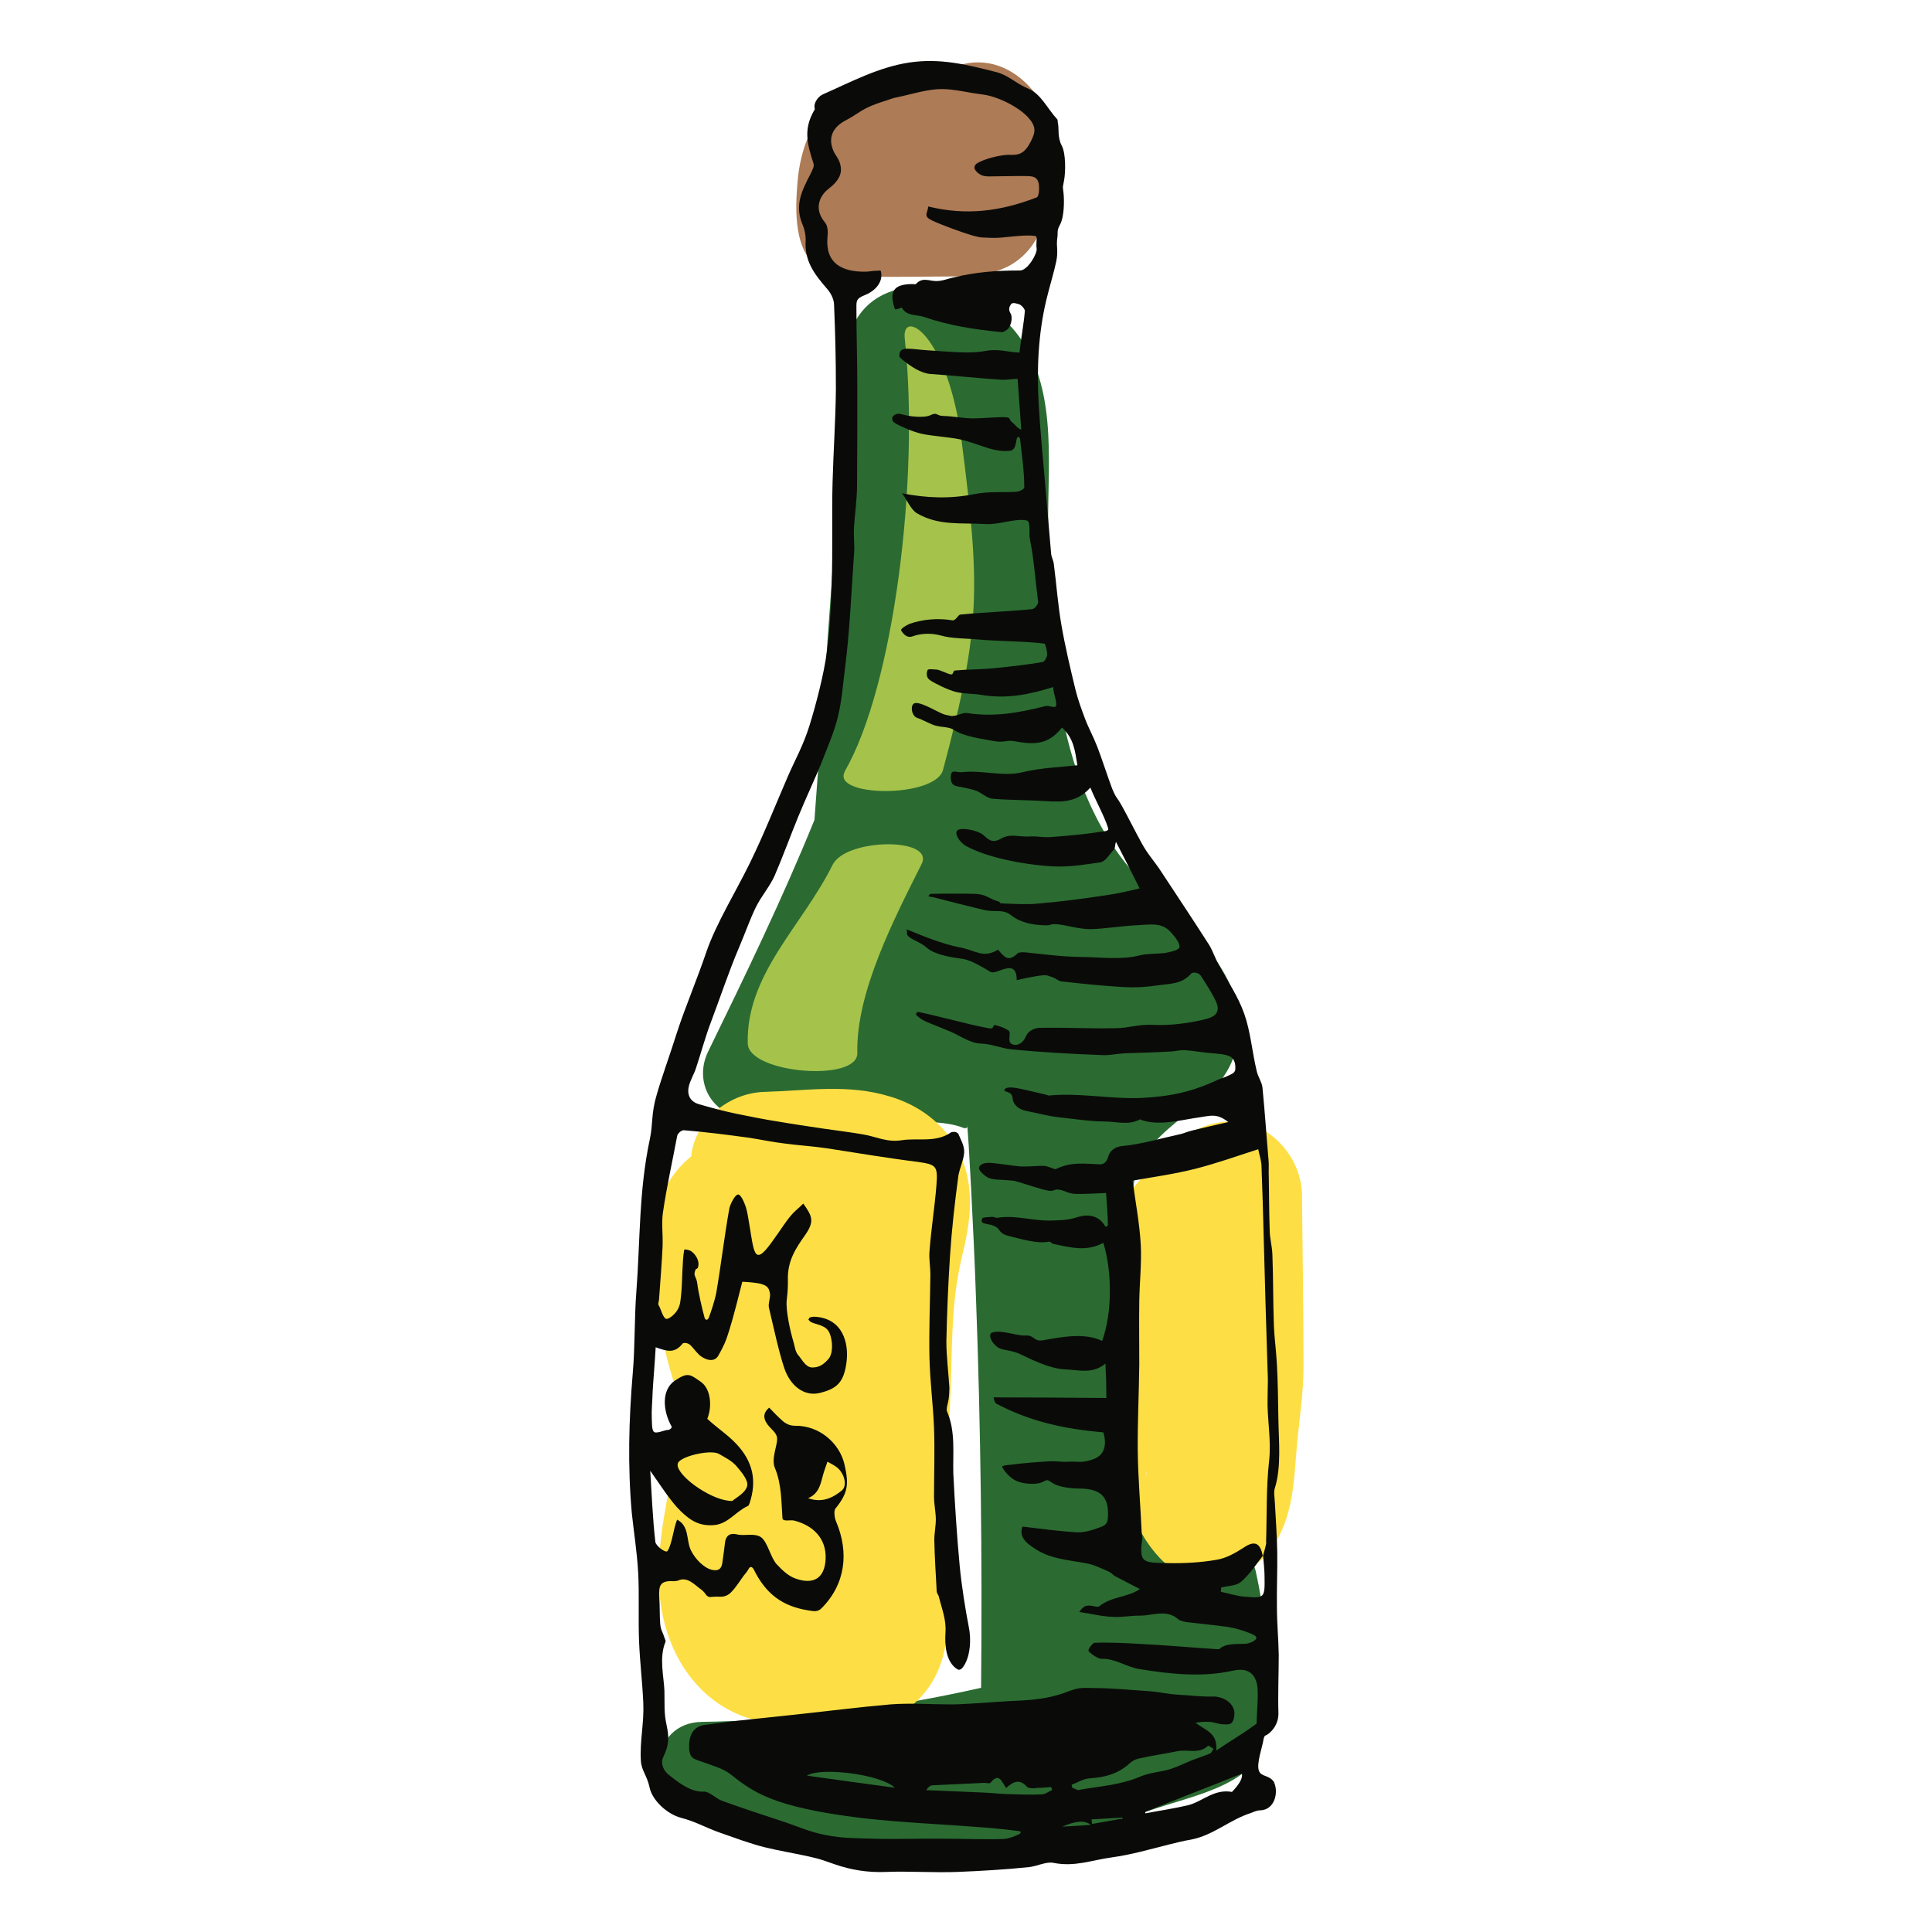 <?xml version="1.0" encoding="UTF-8"?>
<svg id="Laag_1" data-name="Laag 1" xmlns="http://www.w3.org/2000/svg" viewBox="0 0 64 64">
  <defs>
    <style>
      .cls-1 {
        fill: #0a0b09;
      }

      .cls-1, .cls-2 {
        fill-rule: evenodd;
      }

      .cls-1, .cls-2, .cls-3, .cls-4, .cls-5 {
        stroke-width: 0px;
      }

      .cls-2 {
        fill: #2b6b31;
      }

      .cls-3 {
        fill: #ad7b55;
      }

      .cls-4 {
        fill: #a5c34b;
      }

      .cls-5 {
        fill: #fddf45;
      }
    </style>
  </defs>
  <path class="cls-3" d="m27.2,8.95c.53.32,1.3.23,1.88.22.71,0,1.41,0,2.12-.01,1.08,0,2.14,0,2.89-.9.66-.8.86-2.1.88-3.11.03-1.97-1.83-3.91-3.79-2.72-.09.05-.16.12-.23.18-.47.21-1.13,0-1.63.04-.55.05-1.06.23-1.51.56-.91.65-1.3,1.74-1.39,2.81-.08.93-.14,2.36.78,2.92h0Z"/>
  <path class="cls-2" d="m22.9,59.92c4.06,1.31,8.38,1.54,12.56.73.97-.19,1.94-.44,2.88-.76.9-.3,2.35-.63,3.02-1.32.62-.65.59-2.06.62-2.89.04-1.22-.12-2.43-.38-3.62-.23-1.06-1.75-1.42-2.46-.62-.43.48-1.18-.57-1.28-1.09-.26-1.34.3-2.82.36-4.17.11-2.33-1.08-4.74-.65-7.04.38-2,2.97-2.38,3.4-4.5.47-2.36-1.63-3.89-3.08-5.36-3.01-3.07-3.15-7.88-3.17-11.92-.01-2.14.34-4.78-1.21-6.52-1.17-1.32-4.11-2.11-5.19-.18-.35.62-.25,1.5-.3,2.2-.05.73-.1,1.46-.16,2.18-.1,1.37-.2,2.75-.3,4.12-.19,2.66-.38,5.33-.58,8-1.06,2.61-2.3,5.17-3.52,7.67-.5,1.02.14,2.15,1.28,2.2,1.26.05,2.52.1,3.78.16.97.04,2.41-.16,3.31.14.17.08.24.05.21-.09.02.23.03.47.05.71.03.48.05.95.08,1.43.06,1.19.12,2.4.16,3.59.16,4.31.21,8.63.17,12.94-3.05.69-6.13,1.08-9.26,1.13-1.71.03-1.91,2.39-.36,2.89h0Z"/>
  <path class="cls-5" d="m25.35,41.03c.61-.01,1.22-.09,1.83-.1.32,0,.65,0,.97.03-.65-.06-.1.02.04.05l-.3-.12c.36.23.21.06-.45-.5l-.18-.69c0,.28,0,.27.03-.01-.02.14-.06.3-.1.44-.09.37-.19.73-.25,1.11-.2,1.22-.32,2.42-.32,3.65,0,2.15-.32,4.3-.21,6.44.02.47.08.94.1,1.41,0,.17.02.34.02.51v.25c-.03.31-.02.33,0,.05l1.17-1.18c.34-.04.41-.05.21-.05-.09-.05-.37-.02-.47-.03-.39-.03-.79-.01-1.18-.03l.22.03c-.27-.08-.28-.07-.01.04.12.11.21.19.31.31-.41-.47.22.42-.05-.14-.21-.43-.07.16-.01-.06.08-.35,0-.83.05-1.2-.05.47,0,.09,0,0,.05-.27.1-.56.16-.84.4-2.05.6-4.14.62-6.23.02-1.64.37-3.54-.42-5.05-1.34-2.57-4.72-1.59-5.35.94-.36,1.47-.08,3.08.22,4.52.2.97.56,1.88.84,2.83.37,1.24.49,2.38,1.43,3.38s2.55.91,3.46,0c.96-.96.91-2.49,0-3.46.15.16.21.58.16.17-.03-.2-.08-.42-.12-.62-.11-.51-.27-1-.43-1.49-.25-.77-.49-1.53-.65-2.32-.05-.25-.08-.5-.13-.76-.05-.3.05.56.01.09-.01-.16-.03-.33-.04-.49-.01-.27.11-1.22-.05-.42.05-.24.23-.49-.1.12l.05-.09c-.37.6-.91.91-1.63.94l-1.73-.71s-.42-.76-.34-.5c.09.3.05-.45-.01-.12-.05.27.01.62,0,.9-.02.56-.06,1.13-.07,1.69,0,1.66-.08,3.4-.36,4.91-.27,1.48-.61,2.95-.41,4.46.25,1.89,1.43,3.58,3.4,3.95.73.14,1.43.11,2.16.16,1.05.08,2.13-.08,2.92-.84,1.43-1.35,1-3.4.93-5.15s.16-3.6.21-5.4c.05-1.7.03-2.84.41-4.37.27-1.11.38-2.29-.18-3.34-.47-.89-1.3-1.5-2.26-1.78-1.37-.42-2.75-.19-4.14-.15-1.28.03-2.51,1.11-2.44,2.44.05,1.3,1.08,2.48,2.44,2.44h0l.03-.02Z"/>
  <path class="cls-5" d="m38.19,39.58c.01,1.76.03,3.51.05,5.27,0,.84-.04,1.66-.14,2.49-.04.36-.08.71-.1,1.07,0,.02,0,.49-.03.49.05-.38.05-.43,0-.16.15-.32.16-.36.03-.11l3.84-.49c.21.31.25.36.12.14l.13.32c-.02-.07-.04-.14-.05-.22-.04-.19-.03-.1.03.28,0-.33-.05-.67-.05-1-.02-.77,0-1.53,0-2.3.01-1.54-.01-3.09-.03-4.63-.01-1.28-1.12-2.51-2.44-2.44s-2.46,1.08-2.44,2.44c.01,1.74.04,3.49.02,5.23-.02,1.96-.15,4.11,1.28,5.64,1.08,1.17,3.07.82,3.84-.49.6-1.02.61-2.06.71-3.2.08-.89.22-1.75.22-2.65,0-1.89-.03-3.78-.05-5.67-.01-1.28-1.12-2.51-2.44-2.44s-2.46,1.08-2.44,2.44h-.03Z"/>
  <path class="cls-4" d="m27.99,25.54c1.62-2.81,2.48-9.69,1.98-14.34-.1-.98,1.42-.19,1.89,3.45.61,4.77.64,6.14-.62,10.85-.25.95-3.74.91-3.25.05h0Z"/>
  <path class="cls-4" d="m24.77,34.57c-.06-2.3,1.81-3.9,2.81-5.92.44-.89,3.39-.92,2.95-.03-.88,1.76-2.18,4.24-2.13,6.26.03.98-3.6.68-3.63-.31h0Z"/>
  <path class="cls-1" d="m41.94,51.1c.03-.9,0-1.81.1-2.7.08-.71-.07-1.39-.05-2.09,0-.2.01-.4.01-.6-.05-1.59-.1-3.19-.14-4.78-.02-.76-.04-1.51-.07-2.27,0-.2-.07-.39-.11-.59-.71.23-1.39.47-2.09.65-.68.17-1.38.27-2.07.39.09.69.23,1.41.27,2.13.03.62-.04,1.24-.05,1.86-.01.7,0,1.39,0,2.09-.01.96-.06,1.92-.05,2.88.01.9.09,1.8.13,2.7,0,.07.03.14.02.21-.12.83.05.78.88.8.53.01,1.06-.02,1.58-.11.32-.05.63-.23.91-.41.34-.23.54-.16.62.28-.23.3-.44.62-.72.86-.16.14-.44.13-.66.19,0,.05,0,.1-.01.14.26.05.51.14.78.16.67.06.68.05.67-.65,0-.24-.03-.47-.05-.71.04-.16.1-.31.11-.47h0Zm.27,7.96c.14.3.03.89-.46.91-.12,0-.21.05-.32.09-.71.23-1.24.74-1.98.88-.24.04-.48.1-.72.16-.64.16-1.25.34-1.91.43s-1.22.32-1.92.18c-.24-.05-.54.11-.81.14-.76.08-1.62.13-2.37.16-.75.03-1.68-.03-2.34,0s-1.22-.08-1.69-.24-.45-.17-.89-.27-1-.19-1.48-.31-1.01-.32-1.47-.48-.81-.37-1.28-.49-.96-.58-1.05-1c-.09-.42-.27-.56-.29-.89-.04-.67.11-1.24.08-1.92s-.11-1.32-.14-2.03.01-1.59-.03-2.29-.14-1.3-.21-1.96c-.14-1.57-.1-3.08.03-4.63.08-.91.05-1.8.12-2.71.13-1.71.08-3.35.45-5.07.1-.47.04-.84.22-1.44.17-.6.43-1.3.68-2.09.25-.78.66-1.74.97-2.66.32-.93.98-2,1.44-2.94s.83-1.88,1.25-2.85c.25-.58.52-1.04.73-1.72s.47-1.67.57-2.42c.1-.76.14-1.52.16-2.26.04-1.11,0-2.31.03-3.37.03-1.06.1-2.08.11-3.07,0-1-.02-1.83-.06-2.79,0-.19-.1-.39-.23-.54-.44-.51-.76-.93-.71-1.63,0-.16-.04-.35-.1-.49-.28-.65-.03-1.13.27-1.71.05-.11.12-.23.09-.32-.22-.67-.34-1.15.03-1.78.01-.02.02.02,0-.1-.01-.12.09-.32.27-.41.93-.41,1.86-.91,2.88-1.06s1.9.07,2.88.32c.39.1.65.38,1.06.55s.62.65.95,1.01c.03.03,0,.02.03.16s-.02.45.12.71.13.87.08,1.15-.05.16-.02.42c.03.27.02.8-.11,1.04s-.06.24-.1.49c-.03.25.04.4-.03.74s-.23.86-.33,1.28c-.27,1.13-.32,2.32-.25,3.48.05.86.14,1.77.21,2.59s.13,1.52.2,2.33c.01.12.08.23.09.35.09.69.13,1.31.25,2.01.12.7.3,1.46.47,2.16.08.32.19.62.31.94s.27.58.41.94c.14.36.36,1.04.49,1.38.14.34.14.25.32.57s.48.92.67,1.26c.19.35.42.59.62.9.54.82,1.08,1.63,1.61,2.46.12.2.19.43.31.64.29.55.64,1.04.85,1.64s.26,1.27.41,1.89c.04.19.17.36.19.54.08.8.13,1.58.2,2.38.02.19,0,.39.01.58.01.59.01,1.17.03,1.76,0,.27.08.54.09.82.03.8.02,1.54.05,2.37.02.44.07.74.1,1.28s.04,1.21.05,1.87.1,1.52-.12,2.22c-.04.12-.01.3,0,.45.03.56.07,1.08.08,1.65.01.58-.02,1.26-.01,1.83,0,.58.05,1,.06,1.59,0,.6-.03,1.32-.01,1.95,0,.27-.13.49-.29.63-.15.14-.17.03-.21.25-.03.21-.23.76-.15,1,.07.23.38.13.53.43l-.05-.02Zm-19.16-17.02c-.11.24.02.22.05.49.03.26.16.84.24,1.12,0,.03.08.14.14,0,.05-.13.2-.56.25-.84.15-.87.27-1.89.43-2.78.03-.14.19-.47.3-.46.08.01.19.23.26.46.07.23.16.97.23,1.26s.16.39.4.13c.23-.25.59-.83.79-1.08s.27-.27.47-.47c.29.41.38.58.07,1.03-.32.45-.6.87-.58,1.5,0,.22,0,.34-.04.68-.03.34.11.99.23,1.39.04.13.05.31.16.43s.23.39.45.4c.22,0,.37-.08.55-.29.18-.21.12-.77-.03-.95-.15-.19-.5-.2-.59-.29s-.03-.05-.03-.1c.01-.04.14-.06.21-.05.9.06,1.12.86,1.03,1.52s-.32.86-.87,1c-.54.14-1-.25-1.19-.82s-.36-1.38-.51-2.01c-.03-.14.07-.36.03-.49-.03-.14-.07-.21-.23-.27-.16-.06-.48-.08-.68-.09-.12.47-.3,1.19-.43,1.6-.12.4-.2.55-.36.84s-.52.1-.65-.03-.21-.25-.29-.32c-.08-.07-.22-.08-.25-.04-.27.34-.52.25-.89.12-.02.41-.08,1.1-.1,1.46-.01.35-.04.63-.03.86.01.22,0,.38.06.47.07.1.39-.06.46-.05s.16-.08.14-.11c-.3-.53-.34-1.22.1-1.52s.51-.21.86.03c.35.24.38.84.22,1.23.32.3.67.52.97.84.54.58.68,1.21.43,1.96-.01.03-.03.08-.06.09-.4.18-.65.59-1.11.63-.46.04-.76-.12-1.11-.46s-.71-.92-1.01-1.34c.05.77.08,1.6.17,2.36.01.12.34.38.4.3.15-.21.2-.76.32-1.04.41.21.3.68.45,1s.47.63.74.67.3-.14.32-.33c.03-.19.05-.38.08-.6.03-.21.16-.31.4-.25.23.06.59-.06.8.1.21.16.32.7.52.9.19.2.38.38.61.46.58.21.97.01,1-.65.03-.67-.41-1.11-1.05-1.27-.12-.03-.37.05-.38-.08-.04-.51-.02-1.11-.25-1.66-.1-.22,0-.54.05-.78s.03-.32-.16-.51-.39-.45-.08-.71c.13.14.35.36.48.47.14.1.25.13.38.13.8-.01,1.46.57,1.63,1.26.16.69.12.97-.3,1.49-.05.07-.03.3.03.43.43,1.02.31,2.07-.49,2.87-.08.08-.18.1-.27.09-.91-.11-1.48-.47-1.91-1.26-.04-.08-.09-.21-.16-.2-.07.01-.07.1-.18.22s-.37.57-.56.69-.32.05-.54.08c-.22.03-.17-.11-.37-.25-.2-.14-.45-.44-.76-.29-.03.01-.1.02-.15.02-.45-.03-.49.16-.47.5.02.34.01.69.03.91.02.22.09.29.12.4.03.11.08.16.05.21-.21.52-.05,1.13-.03,1.61.01.47-.02.71.07,1.13s.09.66-.12,1.09c-.05.12-.05.36.19.56.24.19.71.59,1.17.56.17-.01.4.23.59.3.6.22,1.39.48,1.97.67s.91.36,1.48.47.96.1,1.61.12,1.68-.01,2.35,0c.68,0,1.28.03,1.9.01.19,0,.46-.12.54-.16s.05-.1.01-.1c-.39-.05-.84-.1-1.27-.13-1.26-.1-2.57-.15-3.82-.29-.87-.1-1.84-.25-2.62-.48-.78-.23-1.25-.49-1.84-.97-.26-.21-.62-.3-.91-.41s-.46-.1-.48-.45c-.02-.36.08-.73.51-.79,1.01-.14,1.96-.23,2.99-.34,1.03-.11,2.12-.25,3.17-.34.65-.05,1.31,0,1.96,0,.14,0,.29,0,.42-.01.62-.03,1.41-.1,1.98-.12.58-.03,1.07-.12,1.5-.29.44-.17.54-.12.99-.12s1.24.07,1.67.1c.44.03.65.1,1.03.12s.72.07,1.12.06.76.27.72.61c-.03.34-.18.32-.37.31s-.29-.07-.45-.08-.31,0-.47.03c.41.29.73.35.69.92.43-.3.86-.54,1.29-.86.03-.03.05.03.05-.16s.05-.62.03-1.01-.22-.75-.8-.62c-1.03.23-2.07.12-3.12-.05-.43-.07-.81-.36-1.26-.34-.12,0-.39-.2-.42-.26s.14-.26.19-.27c.51-.02,1.07.01,1.58.04.83.04,1.65.12,2.48.17.02,0,.06,0,.08,0,.21-.22.7-.16.89-.18.19-.03.33-.12.34-.19,0-.08-.14-.13-.3-.19-.16-.06-.37-.13-.67-.18-.3-.04-.93-.11-1.3-.15-.09-.01-.25-.04-.32-.1-.38-.34-.86-.12-1.25-.12s-.56.06-.92.04c-.36-.01-.74-.11-1.11-.16.17-.24.26-.24.55-.18.03,0,.09.01.1,0,.41-.34.93-.29,1.36-.58-.23-.12-.58-.3-.77-.4s-.12-.12-.31-.2-.44-.21-.68-.25c-.62-.12-1.24-.14-1.78-.53-.24-.16-.47-.36-.35-.69.6.07,1.24.16,1.83.19.27.01.62-.12.8-.19s.19-.19.2-.29c.05-.71-.25-.97-.96-.97-.27,0-.67-.05-.87-.18-.2-.13-.15-.12-.35-.03s-.6.06-.82-.03c-.23-.09-.43-.33-.5-.47-.03-.06.21-.07.3-.08.34-.05.89-.09,1.21-.11s.43.03.72.01c.29-.01.42.05.78-.08.36-.12.47-.45.34-.89-1.26-.11-2.41-.35-3.54-.95-.06-.03-.08-.14-.1-.21,1.24,0,2.49.01,3.74.02,0-.38-.01-.76-.03-1.14-.44.36-.86.21-1.37.19-.5-.03-1.09-.33-1.45-.5s-.62-.1-.8-.27c-.19-.16-.27-.4-.13-.45.3-.1.81.12,1.1.1s.28.21.57.16c.56-.1,1.39-.27,1.97.02.34-.95.33-2.29.04-3.25-.56.3-1.06.16-1.64.04-.06-.01-.13-.09-.16-.08-.38.08-.89-.08-1.19-.15-.3-.07-.37-.1-.49-.27-.13-.16-.43-.15-.51-.2-.08-.05-.03-.12-.01-.16.02-.03.23-.03.3-.04s.13.04.19.03c.63-.1,1.19.12,1.83.09.3-.01.52-.01.85-.12.34-.1.69-.04.89.31.01.03.09,0,.09-.04,0-.33-.04-.71-.06-1.06-.3.01-.76.04-1.01.03s-.35-.11-.54-.14-.16.07-.38.03-.78-.23-.99-.29-.14-.03-.3-.05-.53-.01-.67-.08-.33-.24-.32-.33.12-.17.32-.17.81.1,1.05.12c.24.01.58-.02.73-.02s.17.03.25.05.16.08.21.05c.51-.24.91-.17,1.46-.15.09,0,.21-.06.26-.25.05-.19.21-.34.5-.36.62-.06,1.24-.25,1.89-.39.14-.03.18-.07.43-.13.24-.06.84-.2,1.16-.27-.41-.32-.6-.2-1.13-.13-.52.08-1.16.25-1.72.07-.02,0-.05-.03-.07-.03-.41.21-.76.07-1.21.07s-1.1-.1-1.5-.14c-.41-.05-.7-.14-1.02-.2-.32-.05-.49-.24-.5-.45-.01-.21-.31-.19-.27-.25.03-.07.11-.1.31-.08s.79.17,1.06.23c.03,0,.08.04.11.03,1-.1,2.11.13,3.08.08.96-.05,1.68-.21,2.51-.6.1-.05.22-.07.31-.12s.26-.09.27-.22,0-.34-.17-.43-.49-.1-.71-.12-.58-.08-.77-.09c-.19-.01-.32.03-.45.04-.46.03-1.15.05-1.52.06-.38.02-.55.08-.83.06-1.02-.04-1.96-.09-2.97-.19-.33-.03-.65-.18-1-.19-.34,0-.72-.27-1-.39s-.65-.26-.83-.34-.24-.15-.3-.2,0-.12.05-.12c.39.08,1.08.26,1.43.34.35.09.67.16.9.2.22.05.1-.13.23-.1.13.03.32.1.43.18s-.07.37.12.45.38-.07.45-.25.27-.28.43-.29c.87-.02,1.68.03,2.55.01.43,0,.75-.14,1.26-.11s1.25-.06,1.79-.21c.26-.08.39-.22.3-.49-.1-.27-.42-.75-.52-.91s-.3-.12-.32-.1c-.32.37-.7.34-1.11.4s-.73.08-1.11.06c-.71-.04-1.38-.11-2.09-.19-.1-.01-.18-.1-.3-.14-.12-.03-.14-.08-.34-.06s-.6.1-.84.16c0-.48-.25-.44-.56-.32s-.28.05-.52-.08-.47-.28-.8-.32-.85-.14-1.08-.34c-.23-.2-.44-.25-.59-.36s-.04-.16-.11-.27c.56.23,1.2.49,1.76.6.55.1.78.38,1.28.08.22.25.34.42.65.12.04-.04.18-.04.27-.03.6.06,1.17.14,1.8.15.62,0,1.35.11,1.96-.05.27-.07.71-.05.9-.09.19-.04.41-.09.43-.18.03-.13-.16-.36-.27-.48-.3-.36-.69-.27-1.14-.25s-1.1.12-1.52.13c-.41,0-.79-.13-1.1-.16s-.16.05-.48.03c-.32-.01-.75-.08-1.05-.32s-.51-.09-.93-.19-1.18-.29-1.67-.42c-.05-.01-.14-.02-.15-.03s.04-.08.08-.08c.41-.01,1.13-.01,1.48,0,.35.02.47.17.69.23s0,.08.26.09c.27.01.78.04,1.14,0,.71-.06,1.48-.16,2.2-.27.38-.05.76-.14,1.14-.23-.25-.51-.52-1.03-.78-1.54-.05.11,0,.19-.11.3s-.24.36-.43.38c-.68.09-1.08.18-1.84.11s-1.85-.26-2.58-.65c-.22-.12-.44-.45-.27-.54.15-.08.65.02.82.16s.29.31.6.13c.31-.18.6-.05.93-.07s.44.05.83.01c.39-.03,1.11-.09,1.54-.17.06-.01.28,0,.25-.11-.12-.4-.42-.92-.59-1.35-.42.46-.86.49-1.45.45s-1.19-.03-1.78-.08c-.19-.01-.38-.2-.54-.26s-.34-.09-.47-.12-.28-.03-.34-.13c-.06-.09-.06-.32,0-.37.05-.05.21.01.32,0,.65-.08,1.38.16,2.01,0,.64-.15,1.19-.16,1.82-.23-.08-.49-.12-.89-.51-1.25-.45.57-.9.58-1.6.45-.23-.04-.32.06-.65,0-.33-.07-.97-.13-1.35-.38-.13-.09-.39-.08-.58-.13s-.43-.2-.62-.26c-.2-.07-.24-.47-.06-.49.25-.03.8.35,1.01.39s.15.05.29.03.29-.11.41-.09c.91.14,1.73-.01,2.6-.23.11-.03.32.08.35,0,.05-.12-.1-.46-.09-.63-.8.25-1.54.4-2.38.26-.29-.05-.58-.03-.85-.1-.27-.07-.69-.28-.84-.38-.16-.1-.12-.26-.1-.33s.2-.03.3-.03.38.15.48.16.05-.12.14-.13c.45-.04.85-.03,1.34-.08.48-.05,1.05-.11,1.56-.2.07-.01.16-.2.15-.27s-.05-.34-.1-.34c-.62-.08-1.57-.08-2.11-.13-.54-.05-.94-.03-1.32-.14-.38-.1-.71-.05-.93.03s-.35-.15-.38-.2c-.02-.05.16-.16.27-.21.45-.16.95-.2,1.44-.12.09.01.19-.18.24-.19.8-.08,1.58-.1,2.38-.18.09,0,.22-.17.21-.24-.09-.67-.14-1.44-.27-2.06-.05-.21.04-.6-.11-.64-.38-.08-.91.15-1.37.12-.78-.05-1.54.07-2.27-.36-.2-.12-.34-.47-.49-.66.81.16,1.58.19,2.39.03.47-.1.94-.05,1.39-.08.1,0,.27-.09.27-.14,0-.56-.08-1.07-.14-1.61,0-.02-.04-.1-.09-.05-.05.05-.02.41-.23.44s-.45,0-.72-.08-.64-.23-.97-.3c-.34-.07-.94-.11-1.25-.18s-.7-.25-.86-.34-.12-.21-.08-.25.13-.11.31-.05.71.13.93.02.19.03.43.03.68.08.97.08.84-.05,1.06-.04.12.08.23.16c.11.08.17.21.31.25-.04-.56-.08-1.12-.12-1.68-.17,0-.36.04-.53.03-.76-.05-1.61-.14-2.34-.19-.36-.02-.72-.3-.89-.43s-.17-.14-.15-.25.1-.16.26-.16.53.05.76.06c.54.03,1.3.12,1.79.02.49-.09.71.03,1.16.05.05-.46.14-.91.18-1.38,0-.07-.12-.2-.19-.22-.07-.02-.22-.08-.27,0s-.1.16-.01.31c.08.14,0,.45-.12.53s-.14.09-.21.08c-.89-.09-1.69-.21-2.54-.5-.26-.09-.56-.01-.74-.31,0-.01-.21.1-.23.04-.18-.55-.07-.81.56-.82.05,0,.12.01.14,0,.21-.24.44-.1.67-.1s.38-.08.58-.12c.75-.18,1.41-.23,2.2-.23.25,0,.58-.56.55-.73-.03-.18.04-.4-.04-.41-.39-.07-1.08.08-1.44.06-.36-.02-.32.01-.65-.08-.34-.1-1-.34-1.32-.49s-.17-.22-.14-.47c1.26.31,2.4.16,3.59-.3.09-.03.09-.35.07-.45s-.06-.23-.27-.25c-.21-.02-.87,0-1.09,0s-.39.02-.52-.03-.27-.19-.25-.28.08-.13.27-.21.65-.21.96-.19c.31.01.47-.12.63-.43.15-.3.22-.49-.1-.83-.32-.34-1-.68-1.49-.74s-.93-.18-1.36-.18-.97.16-1.28.23c-.32.07-.27.05-.52.14-.25.08-.45.14-.71.27-.25.13-.33.22-.67.4-.34.18-.61.49-.41.99.08.19.21.28.25.54s-.08.49-.41.74c-.32.25-.47.69-.11,1.11.1.12.1.34.08.5-.07.86.49,1.14,1.26,1.13.12,0,.25-.03.33-.03.08.01.16-.03.18.01.1.4-.25.69-.54.8-.28.11-.27.19-.27.42,0,.93.03,1.7.03,2.68s0,2.2-.01,3.23c0,.43-.08.99-.1,1.36-.02.37.03.6,0,.89-.09,1.29-.14,2.54-.3,3.8-.07.54-.1,1.03-.23,1.57-.13.54-.34,1-.56,1.57-.23.56-.51,1.15-.76,1.76-.25.61-.5,1.3-.78,1.95-.16.36-.44.67-.63,1.06s-.36.88-.55,1.32c-.34.8-.62,1.65-.93,2.47-.19.5-.32,1-.5,1.54-.05.15-.09.2-.19.45-.1.25-.12.61.3.73.42.12.82.23,1.26.32s.94.19,1.4.26c.46.08.95.15,1.41.22.47.07.91.12,1.37.2s.78.27,1.28.19,1.12.09,1.61-.25c.04-.03.22-.06.27.07s.19.36.18.58c-.01.23-.14.5-.19.76-.12.89-.22,1.77-.28,2.68-.06.92-.1,1.89-.12,2.82,0,.51.07,1.04.1,1.54,0,.13-.01.29-.03.41s-.08.28-.05.37c.29.67.19,1.38.21,2.06.05,1.02.12,2.09.21,3.05.06.65.2,1.52.3,2.02.1.49.02.93-.08,1.15-.1.23-.2.32-.29.27-.38-.23-.43-.79-.4-1.22s-.12-.78-.22-1.19c-.01-.05-.06-.1-.07-.16-.03-.58-.07-1.15-.08-1.72,0-.23.05-.44.05-.68s-.06-.49-.06-.76c0-.77.03-1.49,0-2.28-.03-.78-.13-1.48-.15-2.31-.02-.84.02-1.88.03-2.77,0-.23-.05-.51-.03-.75.05-.7.18-1.54.23-2.19.05-.65,0-.69-.61-.78-.97-.12-2.04-.3-3.01-.45-.46-.07-.98-.1-1.41-.16-.43-.05-.78-.13-1.17-.19-.74-.1-1.43-.19-2.17-.25-.08,0-.21.11-.22.2-.16.86-.34,1.64-.47,2.53-.05.36,0,.64-.01,1.1-.02.47-.08,1.26-.12,1.79,0,.05-.05.13,0,.2s.14.43.25.43c.1,0,.3-.17.38-.33s.08-.25.11-.55.03-1.03.09-1.38c0-.04.03-.06.18-.01s.38.35.27.59l-.05.03Zm1.7,7.19c.05-.19-.19-.47-.36-.67-.15-.17-.37-.28-.58-.4-.25-.14-1.15.05-1.33.27-.03.03-.04.1-.03.14.09.41,1.19,1.17,1.81,1.15.11-.1.43-.26.49-.49h0Zm11,10.06c.69-.12,1.39-.16,2.05-.45.3-.12.63-.14.95-.23.25-.08.47-.19.71-.29.21-.08.42-.15.62-.23.05-.02.08-.1.12-.16-.06-.03-.16-.11-.18-.1-.3.29-.67.11-1.01.18-.44.09-.88.15-1.31.25-.12.03-.23.1-.32.19-.37.32-.8.43-1.28.46-.21.01-.4.14-.6.21,0,.03.01.07.02.1.08.03.16.08.23.08h0Zm-1.46-.05c-.09,0-.22,0-.27-.05-.24-.27-.45-.18-.69.04-.14-.19-.23-.54-.52-.17-.03.03-.14,0-.21,0-.57.03-1.13.05-1.7.08-.08,0-.15.06-.22.16.63.03,1.26.05,1.89.08.25.01.51.04.77.05.39.01.78.03,1.17.01.12,0,.23-.1.34-.14,0-.03-.02-.07-.03-.1-.17.01-.35.03-.52.03h0Zm6.86-.49c-1.07.43-2.14.84-3.21,1.27v.05c.47-.09.95-.16,1.42-.27.47-.12.86-.55,1.45-.44.25-.26.36-.46.33-.6h0Zm-13.27-9.37c.19-.15.11-.54-.14-.76-.1-.08-.22-.14-.33-.2-.04.12-.08.23-.12.35-.1.32-.12.69-.52.86.45.16.8,0,1.11-.25h0Zm-1.15,9.44c.99.14,1.95.27,2.91.4-.47-.45-2.47-.69-2.91-.4Zm8.46,1.69c.33-.02.59-.03.94-.06-.19-.16-.51-.13-.94.06Zm1.99-.26v-.04c-.34.02-.68.04-1.02.06,0,.05.01.1.02.15.34-.06.67-.12,1.01-.18h0Z"/>
</svg>